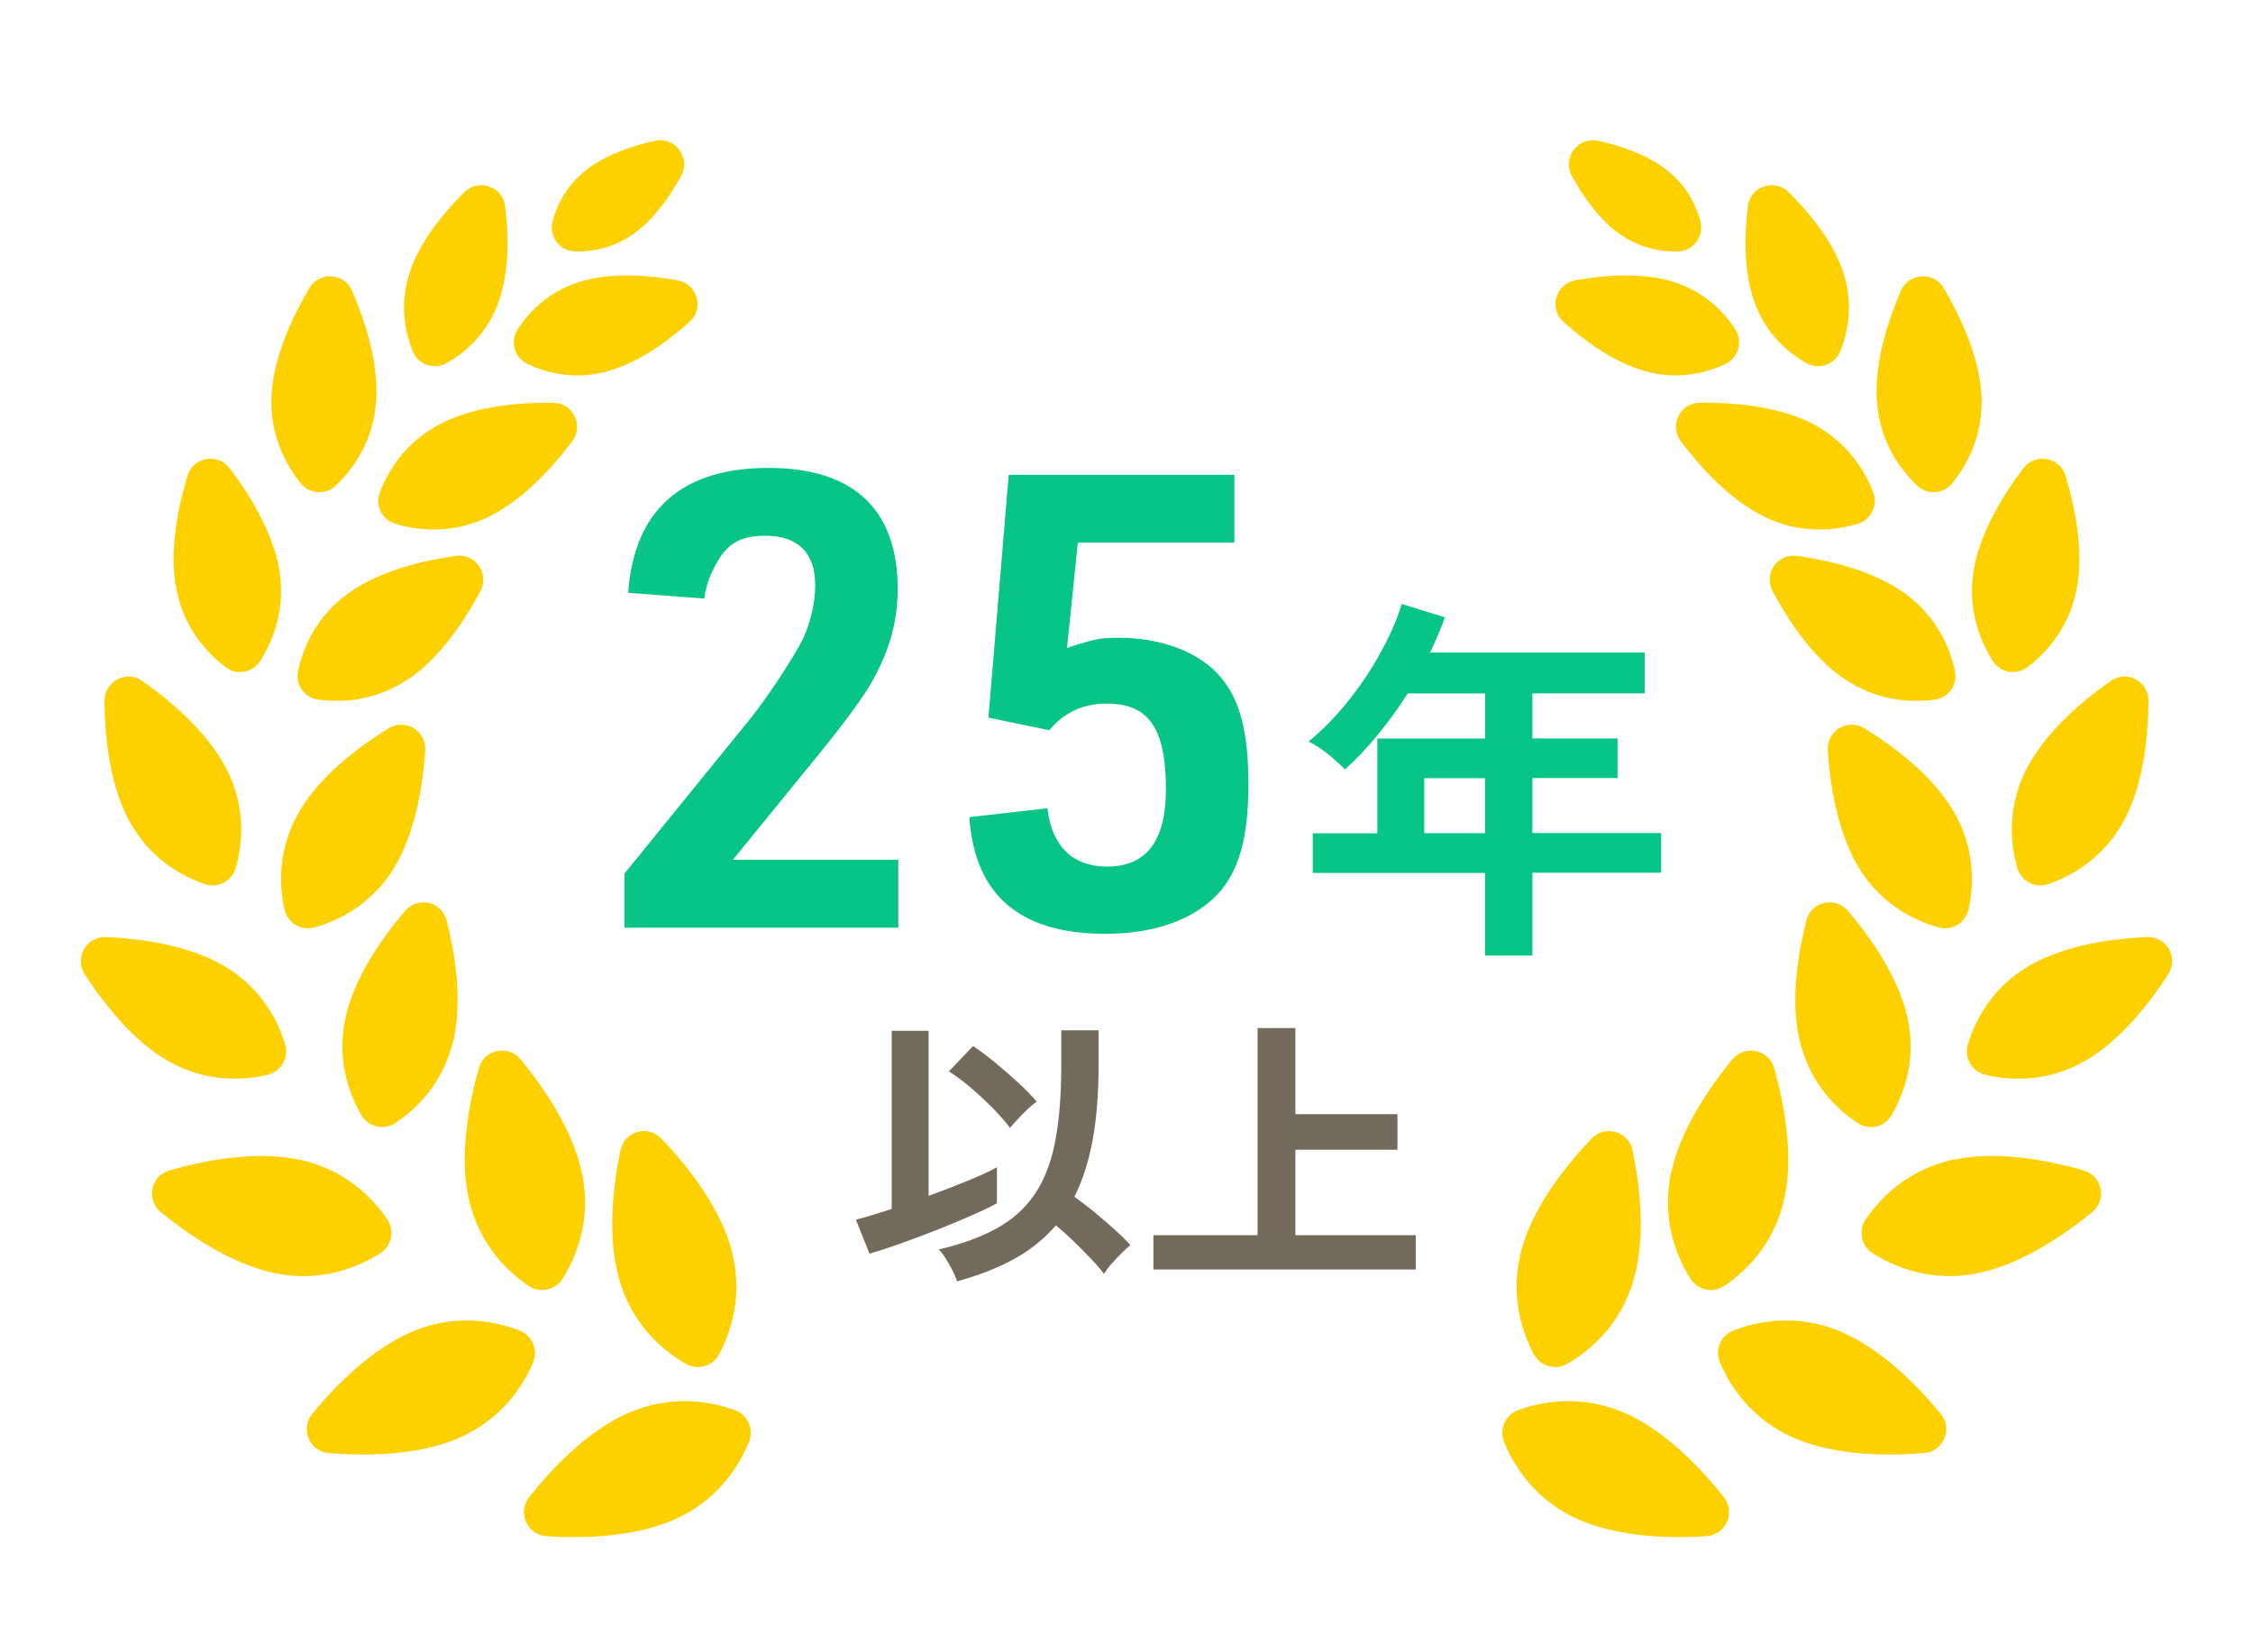 <svg width="180" height="132" viewBox="0 0 180 132" fill="none" xmlns="http://www.w3.org/2000/svg">
<path d="M58.39 99.67C59.45 103.38 58.39 106.44 57.46 108.18C56.94 109.15 55.74 109.5 54.78 108.95C53.08 107.96 50.54 105.94 49.48 102.23C48.49 98.79 48.99 94.68 49.57 91.89C49.88 90.38 51.77 89.84 52.83 90.95C54.8 93.01 57.41 96.23 58.39 99.67Z" fill="#FDD000"/>
<path d="M46.5 93.73C47.29 97.5 46 100.48 44.95 102.15C44.36 103.08 43.13 103.34 42.22 102.72C40.59 101.61 38.21 99.41 37.42 95.63C36.69 92.13 37.49 88.06 38.26 85.32C38.68 83.84 40.6 83.44 41.58 84.62C43.39 86.82 45.76 90.22 46.49 93.72L46.5 93.73Z" fill="#FDD000"/>
<path d="M36.21 83.14C35.39 86.64 33.15 88.68 31.59 89.72C30.67 90.33 29.43 90.04 28.88 89.09C27.93 87.47 26.82 84.65 27.64 81.15C28.39 77.93 30.61 74.83 32.36 72.77C33.38 71.58 35.31 72.02 35.69 73.55C36.35 76.17 36.97 79.93 36.22 83.15L36.21 83.14Z" fill="#FDD000"/>
<path d="M31.54 69.25C29.69 72.33 26.93 73.59 25.12 74.09C24.06 74.39 22.97 73.73 22.73 72.66C22.32 70.83 22.13 67.8 23.98 64.72C25.68 61.88 28.74 59.61 31.04 58.19C32.37 57.36 34.07 58.38 33.97 59.95C33.8 62.64 33.23 66.41 31.53 69.25H31.54Z" fill="#FDD000"/>
<path d="M32.75 54.16C30 56.08 27.18 56.13 25.41 55.89C24.32 55.74 23.58 54.68 23.81 53.61C24.19 51.86 25.2 49.23 27.95 47.31C30.47 45.55 33.9 44.76 36.43 44.41C37.98 44.19 39.12 45.83 38.39 47.21C37.19 49.46 35.27 52.42 32.75 54.18V54.16Z" fill="#FDD000"/>
<path d="M39.09 41.26C36.08 42.74 33.28 42.36 31.57 41.84C30.51 41.52 29.95 40.37 30.34 39.34C30.98 37.67 32.39 35.23 35.4 33.75C38.16 32.4 41.67 32.14 44.22 32.18C45.78 32.2 46.66 33.99 45.72 35.24C44.19 37.28 41.84 39.91 39.08 41.26H39.09Z" fill="#FDD000"/>
<path d="M39.86 24.05C38.93 26.71 37.09 28.21 35.7 29C34.69 29.58 33.4 29.13 32.97 28.05C32.37 26.56 31.86 24.25 32.79 21.59C33.64 19.16 35.51 16.93 37.1 15.35C38.24 14.23 40.17 14.9 40.36 16.49C40.63 18.71 40.71 21.62 39.86 24.05Z" fill="#FDD000"/>
<path d="M48.59 29.65C45.88 30.41 43.59 29.76 42.15 29.08C41.1 28.58 40.73 27.27 41.37 26.29C42.25 24.95 43.85 23.2 46.57 22.44C49.05 21.74 51.95 22 54.15 22.4C55.72 22.69 56.28 24.66 55.08 25.72C53.42 27.21 51.07 28.95 48.59 29.64V29.65Z" fill="#FDD000"/>
<path d="M50.8 18.55C49.08 19.84 47.28 20.12 45.95 20.09C44.72 20.06 43.83 18.88 44.15 17.69C44.49 16.4 45.26 14.76 46.98 13.47C48.53 12.31 50.57 11.64 52.32 11.25C53.93 10.89 55.21 12.6 54.42 14.05C53.56 15.62 52.35 17.39 50.8 18.55Z" fill="#FDD000"/>
<path d="M30.05 31.99C29.84 35.34 28.12 37.57 26.82 38.8C26.02 39.56 24.74 39.48 24.04 38.62C22.91 37.23 21.49 34.8 21.7 31.45C21.9 28.38 23.42 25.21 24.72 23.01C25.52 21.67 27.51 21.79 28.13 23.23C29.14 25.57 30.25 28.92 30.06 31.98L30.05 31.99Z" fill="#FDD000"/>
<path d="M22.29 45.43C22.88 48.73 21.74 51.31 20.78 52.82C20.18 53.75 18.92 53.97 18.04 53.31C16.61 52.23 14.65 50.21 14.06 46.91C13.52 43.89 14.24 40.44 14.98 38C15.43 36.51 17.4 36.16 18.34 37.4C19.88 39.43 21.76 42.42 22.3 45.44L22.29 45.43Z" fill="#FDD000"/>
<path d="M18.05 61.34C19.72 64.53 19.35 67.53 18.83 69.34C18.53 70.4 17.4 70.99 16.36 70.63C14.58 70.02 11.91 68.61 10.24 65.42C8.71 62.49 8.37 58.69 8.35 55.99C8.35 54.42 10.1 53.5 11.38 54.41C13.59 55.96 16.51 58.41 18.04 61.34H18.05Z" fill="#FDD000"/>
<path d="M17.82 77.12C20.94 78.91 22.24 81.65 22.78 83.44C23.1 84.5 22.46 85.6 21.39 85.86C19.57 86.3 16.55 86.55 13.43 84.76C10.56 83.11 8.23 80.09 6.77 77.83C5.92 76.51 6.91 74.79 8.47 74.86C11.17 74.98 14.95 75.47 17.82 77.12Z" fill="#FDD000"/>
<path d="M23.83 92.62C27.61 93.4 29.82 95.77 30.93 97.4C31.55 98.31 31.3 99.54 30.37 100.13C28.71 101.18 25.73 102.49 21.96 101.71C18.46 100.99 15.05 98.63 12.84 96.83C11.65 95.85 12.05 93.93 13.52 93.51C16.26 92.72 20.32 91.91 23.83 92.63V92.62Z" fill="#FDD000"/>
<path d="M32.94 106.38C36.49 104.88 39.66 105.58 41.5 106.29C42.53 106.69 43.02 107.84 42.58 108.86C41.81 110.67 40.1 113.43 36.54 114.93C33.24 116.32 29.1 116.32 26.26 116.08C24.73 115.95 23.96 114.14 24.94 112.96C26.75 110.76 29.64 107.78 32.93 106.39L32.94 106.38Z" fill="#FDD000"/>
<path d="M50.14 112.91C53.66 111.34 56.85 111.98 58.7 112.65C59.74 113.03 60.25 114.18 59.83 115.2C59.09 117.02 57.43 119.82 53.91 121.38C50.64 122.83 46.5 122.91 43.65 122.72C42.11 122.62 41.32 120.83 42.27 119.62C44.04 117.38 46.87 114.36 50.14 112.9V112.91Z" fill="#FDD000"/>
<path d="M121.61 99.67C120.55 103.38 121.61 106.44 122.54 108.18C123.06 109.15 124.26 109.5 125.22 108.95C126.92 107.96 129.46 105.94 130.52 102.23C131.51 98.79 131.01 94.68 130.43 91.89C130.12 90.38 128.23 89.84 127.17 90.95C125.2 93.01 122.59 96.23 121.61 99.67Z" fill="#FDD000"/>
<path d="M133.5 93.73C132.71 97.5 134 100.48 135.05 102.15C135.64 103.08 136.87 103.34 137.78 102.72C139.41 101.61 141.79 99.41 142.58 95.63C143.31 92.13 142.51 88.06 141.74 85.32C141.32 83.84 139.4 83.44 138.42 84.62C136.61 86.82 134.24 90.22 133.51 93.72L133.5 93.73Z" fill="#FDD000"/>
<path d="M143.79 83.14C144.61 86.64 146.85 88.68 148.41 89.72C149.33 90.33 150.57 90.04 151.12 89.09C152.07 87.47 153.18 84.65 152.36 81.15C151.61 77.93 149.39 74.83 147.64 72.77C146.62 71.58 144.69 72.02 144.31 73.55C143.65 76.17 143.03 79.93 143.78 83.15L143.79 83.14Z" fill="#FDD000"/>
<path d="M148.46 69.25C150.31 72.33 153.07 73.59 154.88 74.09C155.94 74.39 157.03 73.73 157.27 72.66C157.68 70.83 157.87 67.8 156.02 64.72C154.32 61.88 151.26 59.61 148.96 58.19C147.63 57.36 145.93 58.38 146.03 59.95C146.2 62.64 146.77 66.41 148.47 69.25H148.46Z" fill="#FDD000"/>
<path d="M147.25 54.16C150 56.08 152.82 56.13 154.59 55.89C155.68 55.74 156.42 54.68 156.19 53.61C155.81 51.86 154.8 49.23 152.05 47.31C149.53 45.55 146.1 44.76 143.57 44.41C142.02 44.19 140.88 45.83 141.61 47.21C142.81 49.46 144.73 52.42 147.25 54.18V54.16Z" fill="#FDD000"/>
<path d="M140.91 41.26C143.92 42.74 146.72 42.36 148.43 41.84C149.49 41.52 150.05 40.37 149.66 39.34C149.02 37.67 147.61 35.23 144.6 33.75C141.84 32.4 138.33 32.14 135.78 32.18C134.22 32.2 133.34 33.99 134.28 35.24C135.81 37.28 138.16 39.91 140.92 41.26H140.91Z" fill="#FDD000"/>
<path d="M140.14 24.05C141.07 26.71 142.91 28.21 144.3 29C145.31 29.58 146.6 29.13 147.03 28.05C147.63 26.56 148.14 24.25 147.21 21.59C146.36 19.16 144.49 16.93 142.9 15.35C141.76 14.23 139.83 14.9 139.64 16.49C139.37 18.71 139.29 21.62 140.14 24.05Z" fill="#FDD000"/>
<path d="M131.41 29.65C134.12 30.41 136.41 29.76 137.85 29.08C138.9 28.58 139.27 27.27 138.63 26.29C137.75 24.95 136.15 23.2 133.43 22.44C130.95 21.74 128.05 22 125.85 22.4C124.28 22.69 123.72 24.66 124.92 25.72C126.58 27.21 128.93 28.95 131.41 29.64V29.65Z" fill="#FDD000"/>
<path d="M129.2 18.55C130.92 19.84 132.72 20.12 134.05 20.09C135.28 20.06 136.17 18.88 135.85 17.69C135.51 16.4 134.74 14.76 133.02 13.47C131.47 12.31 129.43 11.64 127.68 11.25C126.07 10.89 124.79 12.6 125.58 14.05C126.44 15.62 127.65 17.39 129.2 18.55Z" fill="#FDD000"/>
<path d="M149.95 31.99C150.16 35.34 151.88 37.57 153.18 38.8C153.98 39.56 155.26 39.48 155.96 38.62C157.09 37.23 158.51 34.8 158.3 31.45C158.1 28.38 156.58 25.21 155.28 23.01C154.48 21.67 152.49 21.79 151.87 23.23C150.86 25.57 149.75 28.92 149.94 31.98L149.95 31.99Z" fill="#FDD000"/>
<path d="M157.71 45.43C157.12 48.73 158.26 51.31 159.22 52.82C159.82 53.75 161.08 53.97 161.96 53.31C163.39 52.23 165.35 50.21 165.94 46.91C166.48 43.89 165.76 40.44 165.02 38C164.57 36.51 162.6 36.16 161.66 37.4C160.12 39.43 158.24 42.42 157.7 45.44L157.71 45.43Z" fill="#FDD000"/>
<path d="M161.95 61.34C160.28 64.53 160.65 67.53 161.17 69.34C161.47 70.4 162.6 70.99 163.64 70.63C165.42 70.02 168.09 68.61 169.76 65.42C171.29 62.49 171.63 58.69 171.65 55.99C171.65 54.42 169.9 53.5 168.62 54.41C166.41 55.96 163.49 58.41 161.96 61.34H161.95Z" fill="#FDD000"/>
<path d="M162.18 77.12C159.06 78.91 157.76 81.65 157.22 83.44C156.9 84.5 157.54 85.6 158.61 85.86C160.43 86.3 163.45 86.55 166.57 84.76C169.44 83.11 171.77 80.09 173.23 77.83C174.08 76.51 173.09 74.79 171.53 74.86C168.83 74.98 165.05 75.47 162.18 77.12Z" fill="#FDD000"/>
<path d="M156.17 92.62C152.39 93.4 150.18 95.77 149.07 97.4C148.45 98.31 148.7 99.54 149.63 100.13C151.29 101.18 154.27 102.49 158.04 101.71C161.54 100.99 164.95 98.63 167.16 96.83C168.35 95.85 167.95 93.93 166.48 93.51C163.74 92.72 159.68 91.91 156.17 92.63V92.62Z" fill="#FDD000"/>
<path d="M147.06 106.38C143.51 104.88 140.34 105.58 138.5 106.29C137.47 106.69 136.98 107.84 137.42 108.86C138.19 110.67 139.9 113.43 143.46 114.93C146.76 116.32 150.9 116.32 153.74 116.08C155.27 115.95 156.04 114.14 155.06 112.96C153.25 110.76 150.36 107.78 147.07 106.39L147.06 106.38Z" fill="#FDD000"/>
<path d="M129.86 112.91C126.34 111.34 123.15 111.98 121.3 112.65C120.26 113.03 119.75 114.18 120.17 115.2C120.91 117.02 122.57 119.82 126.09 121.38C129.36 122.83 133.5 122.91 136.35 122.72C137.89 122.62 138.68 120.83 137.73 119.62C135.96 117.38 133.13 114.36 129.86 112.9V112.91Z" fill="#FDD000"/>
<path d="M69.47 100.16L68.38 97.44C68.69 97.36 69.09 97.25 69.59 97.1C70.09 96.95 70.64 96.78 71.24 96.58V82.35H74.19V95.53C75.31 95.13 76.36 94.72 77.36 94.31C78.36 93.9 79.12 93.55 79.65 93.25V96.13C79.08 96.44 78.36 96.78 77.49 97.16C76.62 97.54 75.7 97.92 74.74 98.3C73.77 98.68 72.83 99.03 71.9 99.36C70.98 99.69 70.17 99.95 69.47 100.15V100.16ZM76.46 102.35C76.38 102.1 76.26 101.82 76.1 101.5C75.94 101.18 75.76 100.87 75.57 100.56C75.38 100.25 75.19 100 75 99.82C76.84 99.39 78.39 98.82 79.64 98.13C80.89 97.44 81.89 96.54 82.65 95.43C83.41 94.32 83.96 92.93 84.29 91.25C84.62 89.57 84.79 87.52 84.79 85.1V82.31H87.77V85.1C87.77 87.38 87.61 89.38 87.29 91.1C86.97 92.82 86.49 94.32 85.84 95.61C86.35 95.97 86.89 96.39 87.47 96.86C88.04 97.34 88.59 97.81 89.1 98.27C89.61 98.73 90.01 99.13 90.31 99.47C90.12 99.62 89.89 99.84 89.6 100.12C89.31 100.4 89.04 100.69 88.79 100.98C88.53 101.27 88.34 101.54 88.2 101.77C87.94 101.41 87.59 101.01 87.15 100.55C86.72 100.09 86.25 99.63 85.77 99.16C85.29 98.69 84.81 98.27 84.36 97.89C83.43 98.97 82.31 99.87 81 100.59C79.69 101.31 78.18 101.89 76.48 102.36L76.46 102.35ZM80.69 90.1C80.33 89.62 79.87 89.09 79.31 88.52C78.74 87.95 78.15 87.4 77.53 86.87C76.91 86.34 76.34 85.92 75.81 85.59L77.74 83.57C78.28 83.93 78.88 84.37 79.52 84.9C80.16 85.43 80.78 85.97 81.38 86.52C81.98 87.07 82.46 87.57 82.83 88.02C82.61 88.16 82.36 88.36 82.07 88.64C81.78 88.91 81.52 89.18 81.27 89.45C81.02 89.72 80.83 89.94 80.69 90.11V90.1Z" fill="#736A5C"/>
<path d="M92.15 101.42V98.68H100.47V82.13H103.49V89.01H111.65V91.85H103.49V98.68H113.11V101.42H92.14H92.15Z" fill="#736A5C"/>
<path d="M49.89 69.79L59.97 57.38C61.39 55.61 63.41 52.52 64.17 51C64.78 49.63 65.13 48.16 65.13 46.75C65.13 44.17 63.76 42.8 61.13 42.8C59.2 42.8 58.14 43.41 57.28 44.93C56.72 45.94 56.42 46.7 56.27 47.82L50.19 47.36C50.65 40.77 54.45 37.38 61.39 37.38C68.33 37.38 71.72 40.82 71.72 47.06C71.72 49.74 71.01 52.18 69.49 54.76C68.644 56.18 66.853 58.543 64.12 61.85L58.55 68.69H71.77V74.11H49.89V69.8V69.79Z" fill="#06C586"/>
<path d="M80.59 37.93H98.62V43.35H86.11L85.25 51.76C87.43 51.05 87.88 50.95 89.35 50.95C92.85 50.95 95.89 52.12 97.56 54.14C99.08 55.96 99.74 58.5 99.74 62.7C99.74 66.9 98.98 69.59 97.31 71.41C95.33 73.49 92.24 74.6 88.29 74.6C81.5 74.6 77.85 71.51 77.45 65.28L83.68 64.57C84.03 67.61 85.71 69.23 88.44 69.23C91.58 69.23 93.15 67.2 93.15 63.05C93.15 58.19 91.78 56.21 88.44 56.21C86.51 56.21 85 56.92 83.83 58.34L78.97 57.33L80.59 37.93Z" fill="#06C586"/>
<path d="M118.64 76.36V69.74H104.88V66.57H110.04V59H118.65V55.4H112.46C111.73 56.56 110.94 57.65 110.09 58.68C109.25 59.71 108.37 60.64 107.45 61.47C107.12 61.12 106.7 60.74 106.18 60.31C105.66 59.88 105.12 59.53 104.55 59.24C105.67 58.32 106.73 57.24 107.72 55.99C108.72 54.74 109.59 53.44 110.33 52.08C111.07 50.73 111.63 49.45 111.99 48.25L115.44 49.32C115.09 50.28 114.7 51.21 114.25 52.13H131.4V55.39H122.43V58.99H129.23V62.16H122.43V66.55H132.71V69.72H122.43V76.34H118.65L118.64 76.36ZM113.79 66.56H118.64V62.17H113.79V66.56Z" fill="#06C586"/>
</svg>
